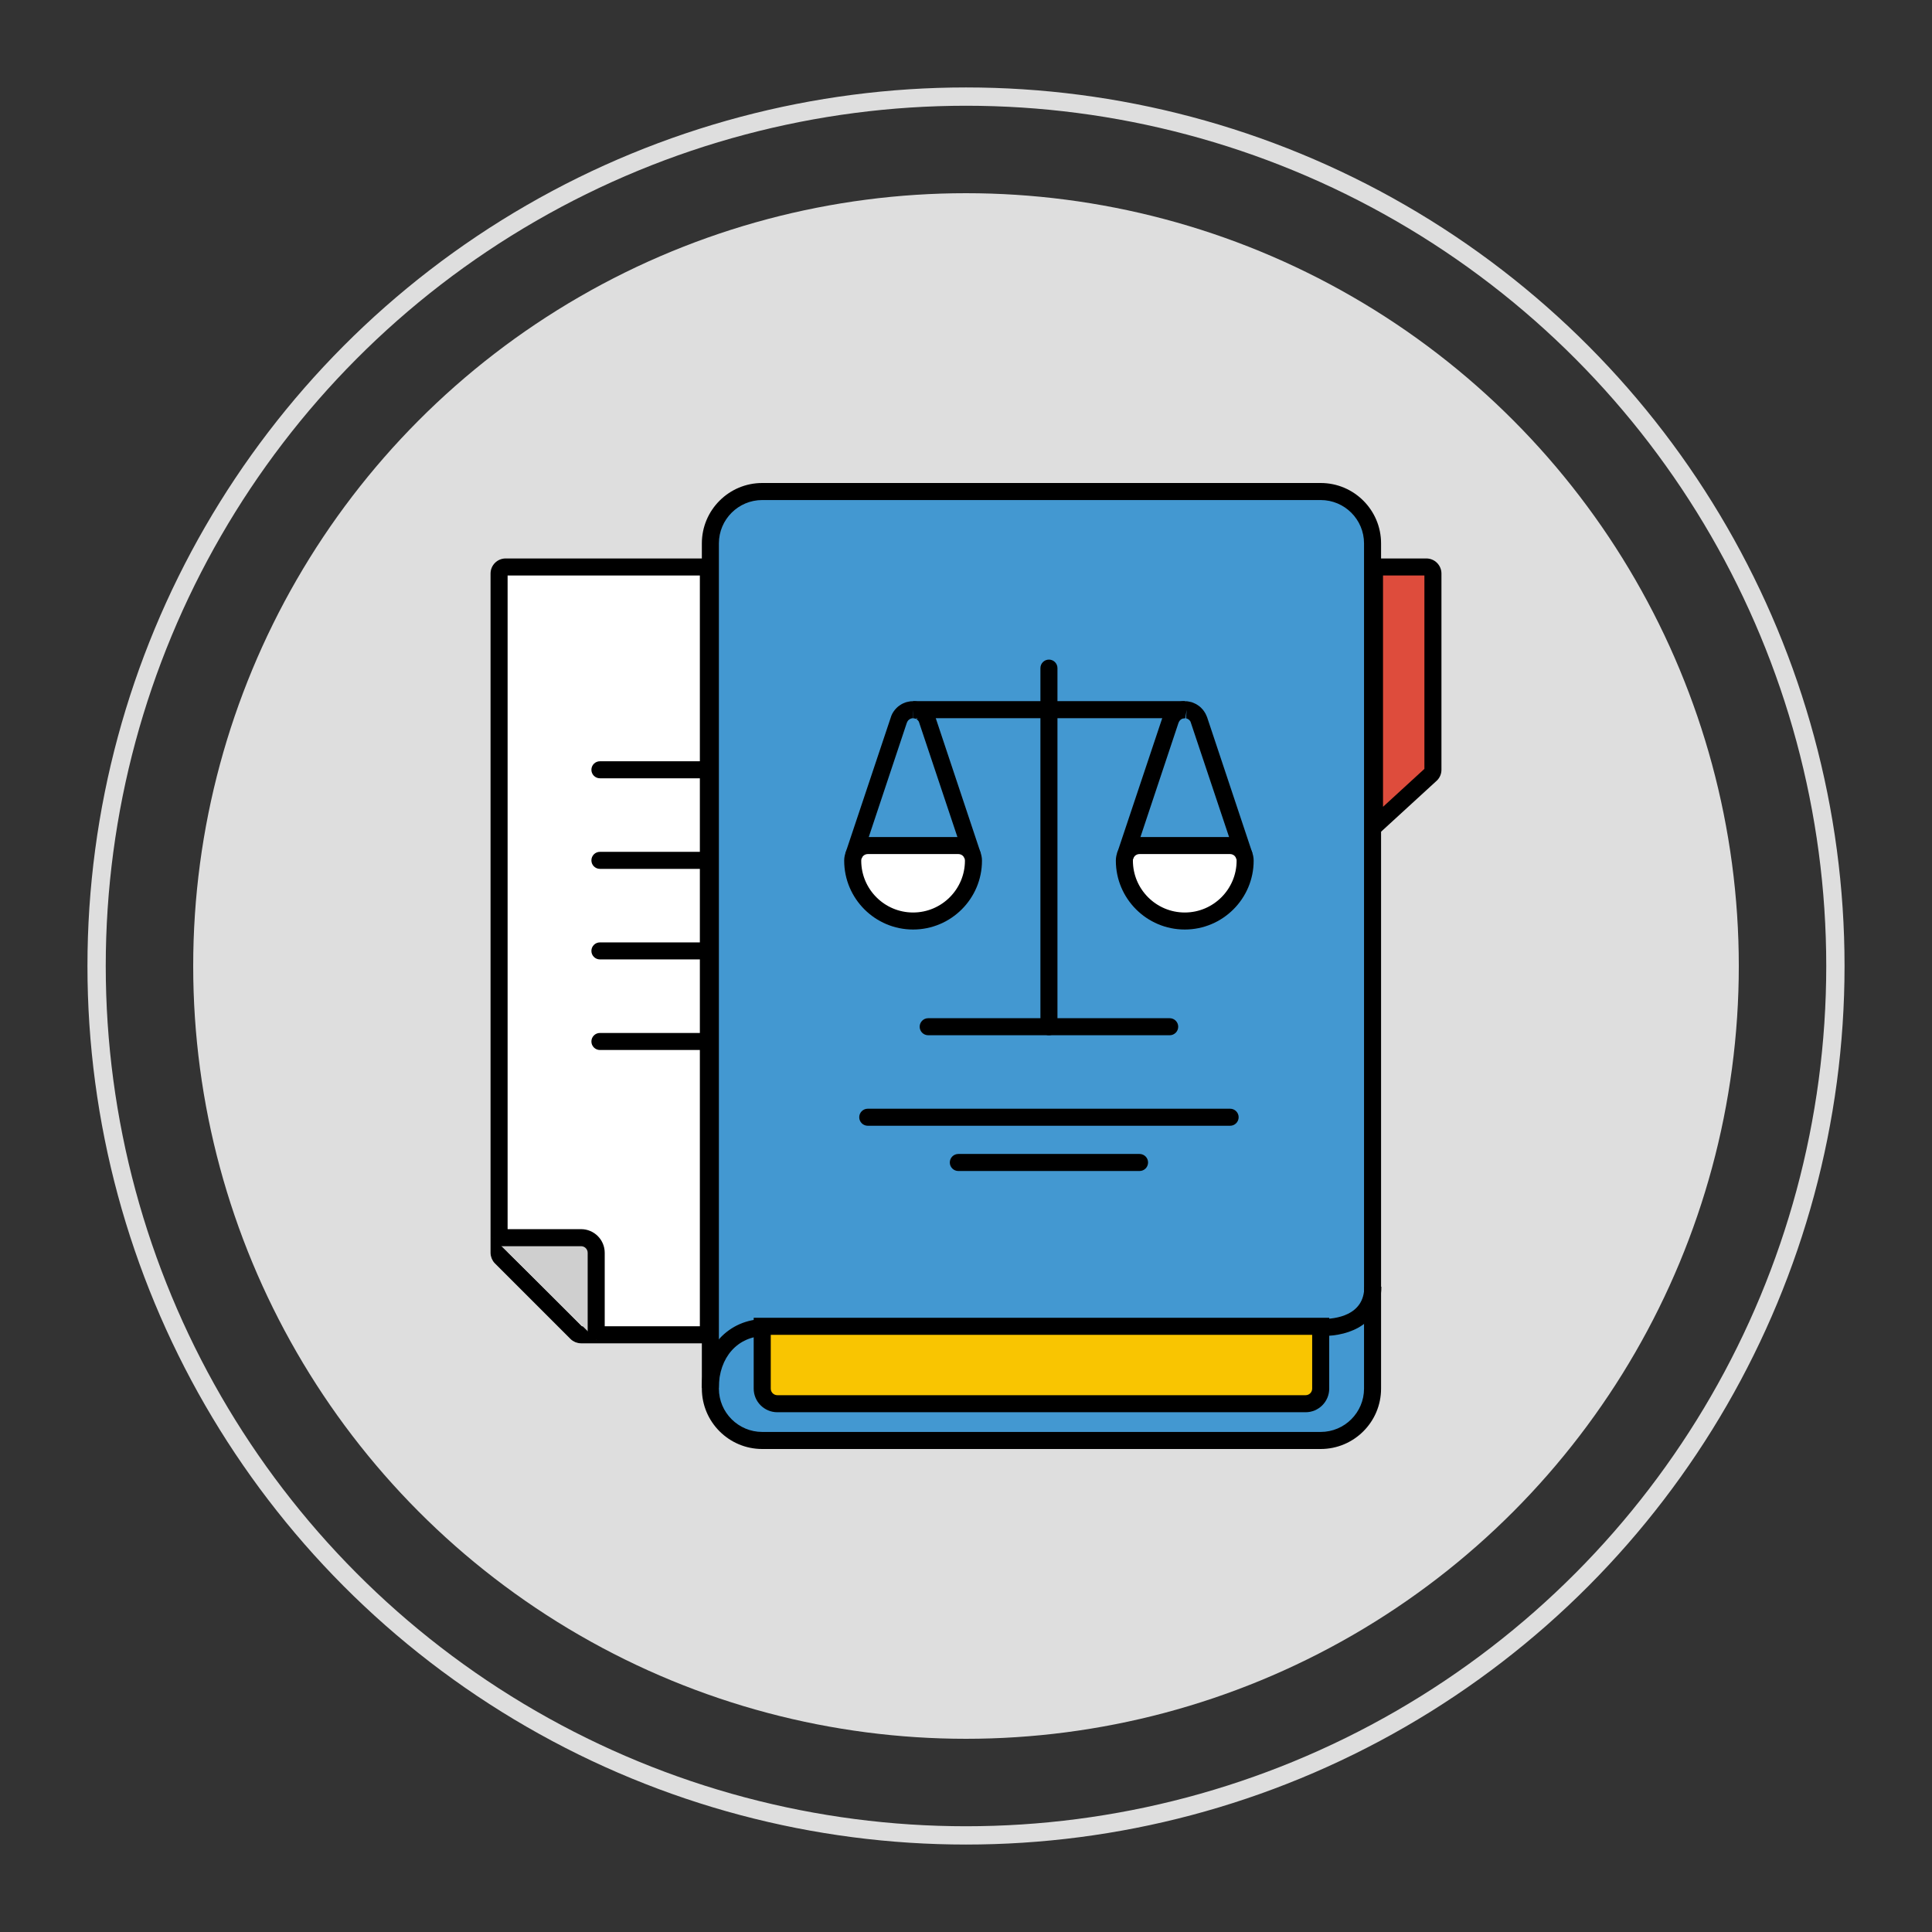 <?xml version="1.0" encoding="utf-8"?>
<!-- Generator: Adobe Illustrator 16.0.0, SVG Export Plug-In . SVG Version: 6.00 Build 0)  -->
<!DOCTYPE svg PUBLIC "-//W3C//DTD SVG 1.1//EN" "http://www.w3.org/Graphics/SVG/1.1/DTD/svg11.dtd">
<svg version="1.1" id="Layer_1" xmlns="http://www.w3.org/2000/svg" xmlns:xlink="http://www.w3.org/1999/xlink" x="0px" y="0px"
	 width="100px" height="100px" viewBox="0 0 100 100" enable-background="new 0 0 100 100" xml:space="preserve">
<rect x="0" y="0" width="100" height="100" fill="#333333" stroke="none"/>
<circle fill="#DEDEDE" cx="50" cy="50" r="40"/>
<circle fill="none" stroke="#DEDEDE" stroke-width="0.947" stroke-miterlimit="10" cx="50" cy="50" r="45"/>
<g>
	<polyline fill="#FFFFFF" points="36.226,29.788 36.226,68.648 30.12,68.648 26.273,64.802 26.273,29.788 36.226,29.788 	"/>
	<g>
		<g>
			<g>
				<g>
					<path fill="#4398D1" d="M39.453,74.559c-1.48,0-2.684-1.204-2.684-2.684v-43.75c0-1.48,1.204-2.685,2.684-2.685h28.906
						c1.48,0,2.684,1.204,2.684,2.685v43.75c0,1.479-1.204,2.684-2.684,2.684H39.453z"/>
				</g>
			</g>
			<g>
				<g>
					<path d="M68.359,25.882c1.237,0,2.243,1.006,2.243,2.243v43.75c0,1.236-1.006,2.242-2.243,2.242H39.453
						c-1.237,0-2.243-1.006-2.243-2.242v-43.75c0-1.237,1.006-2.243,2.243-2.243H68.359 M68.359,25H39.453
						c-1.724,0-3.125,1.401-3.125,3.125v43.75c0,1.724,1.401,3.125,3.125,3.125h28.906c1.723,0,3.125-1.401,3.125-3.125v-43.75
						C71.484,26.401,70.083,25,68.359,25L68.359,25z"/>
				</g>
			</g>
		</g>
		<g>
			<path d="M37.205,71.836h-0.882c0-2.066,1.378-3.566,3.276-3.566h28.852c0.651,0,2.165-0.163,2.165-1.671h0.882
				c0,1.882-1.574,2.553-3.047,2.553H39.599C38.189,69.151,37.205,70.255,37.205,71.836z"/>
		</g>
		<g>
			<path d="M73.047,39.52"/>
		</g>
		<g>
			<g>
				<path fill="#DE4C3C" d="M71.145,29.347h2.684c0.188,0,0.34,0.153,0.34,0.341v10.156c0,0.089-0.036,0.176-0.099,0.239
					l-2.925,2.68V29.347z"/>
			</g>
			<g>
				<g>
					<path d="M73.727,29.788v10.009l-2.142,1.963V29.788H73.727 M73.828,28.906h-3.125v14.859l3.677-3.37
						c0.147-0.146,0.229-0.345,0.229-0.552V29.688C74.609,29.256,74.26,28.906,73.828,28.906L73.828,28.906z"/>
				</g>
			</g>
		</g>
		<g>
			<g>
				<path fill="#F9C501" d="M39.453,68.942v2.933c0,0.432,0.349,0.781,0.781,0.781h27.344c0.432,0,0.781-0.35,0.781-0.781v-3.227
					H39.453V68.942z"/>
			</g>
			<g>
				<path d="M67.578,73.097H40.234c-0.674,0-1.223-0.548-1.223-1.222v-3.668h29.789v3.668
					C68.801,72.549,68.252,73.097,67.578,73.097z M39.894,69.09v2.785c0,0.188,0.153,0.34,0.34,0.34h27.344
					c0.188,0,0.34-0.152,0.34-0.34V69.09H39.894z"/>
			</g>
		</g>
		<g>
			<path d="M36.226,29.788v38.86H30.12l-3.847-3.847V29.788H36.226 M37.108,28.906H26.172c-0.432,0-0.781,0.35-0.781,0.781v35.153
				c0,0.053,0.005,0.104,0.016,0.156c0.004,0.021,0.011,0.038,0.017,0.058c0.008,0.029,0.015,0.059,0.027,0.087
				c0.013,0.031,0.03,0.06,0.046,0.089c0.009,0.015,0.015,0.03,0.024,0.045c0.03,0.045,0.063,0.086,0.101,0.123l3.9,3.9
				c0.038,0.038,0.079,0.072,0.124,0.102c0.013,0.009,0.027,0.014,0.04,0.021c0.03,0.018,0.061,0.036,0.094,0.05
				c0.022,0.009,0.046,0.014,0.069,0.021c0.025,0.008,0.05,0.017,0.076,0.022c0.05,0.01,0.102,0.016,0.153,0.016h7.03V28.906
				L37.108,28.906z"/>
		</g>
		<g>
			<path fill="#CFCFCF" d="M30.859,69.336v-4.492c0-0.433-0.35-0.781-0.781-0.781h-4.569"/>
			<path d="M31.3,69.336h-0.882v-4.492c0-0.188-0.152-0.341-0.34-0.341h-4.569v-0.882h4.569c0.674,0,1.222,0.548,1.222,1.223V69.336
				z"/>
		</g>
		<g>
			<path d="M36.521,40.284h-5.469c-0.244,0-0.441-0.197-0.441-0.44c0-0.244,0.197-0.441,0.441-0.441h5.469
				c0.244,0,0.441,0.197,0.441,0.441C36.962,40.087,36.765,40.284,36.521,40.284z"/>
		</g>
		<g>
			<path d="M36.521,44.972h-5.469c-0.244,0-0.441-0.197-0.441-0.44c0-0.244,0.197-0.441,0.441-0.441h5.469
				c0.244,0,0.441,0.197,0.441,0.441C36.962,44.774,36.765,44.972,36.521,44.972z"/>
		</g>
		<g>
			<path d="M36.521,49.659h-5.469c-0.244,0-0.441-0.197-0.441-0.44c0-0.244,0.197-0.441,0.441-0.441h5.469
				c0.244,0,0.441,0.197,0.441,0.441C36.962,49.462,36.765,49.659,36.521,49.659z"/>
		</g>
		<g>
			<path d="M36.521,54.348h-5.469c-0.244,0-0.441-0.198-0.441-0.441c0-0.244,0.197-0.441,0.441-0.441h5.469
				c0.244,0,0.441,0.197,0.441,0.441C36.962,54.149,36.765,54.348,36.521,54.348z"/>
		</g>
		<g>
			<rect x="47.261" y="36.291" width="14.061" height="0.883"/>
		</g>
		<g>
			<path d="M54.293,53.584c-0.244,0-0.441-0.197-0.441-0.441V34.582c0-0.244,0.197-0.441,0.441-0.441
				c0.244,0,0.441,0.197,0.441,0.441v18.561C54.734,53.387,54.537,53.584,54.293,53.584z"/>
		</g>
		<g>
			<path d="M60.543,53.584h-12.5c-0.244,0-0.441-0.197-0.441-0.441c0-0.243,0.197-0.441,0.441-0.441h12.5
				c0.244,0,0.441,0.198,0.441,0.441C60.984,53.387,60.787,53.584,60.543,53.584z"/>
		</g>
		<g>
			<path d="M63.671,58.269H44.915c-0.244,0-0.441-0.198-0.441-0.441s0.197-0.441,0.441-0.441h18.756
				c0.244,0,0.441,0.198,0.441,0.441S63.915,58.269,63.671,58.269z"/>
		</g>
		<g>
			<path d="M58.983,60.611h-9.38c-0.244,0-0.441-0.197-0.441-0.441c0-0.243,0.197-0.441,0.441-0.441h9.38
				c0.244,0,0.441,0.198,0.441,0.441C59.424,60.414,59.227,60.611,58.983,60.611z"/>
		</g>
		<g>
			<path fill="#FFFFFF" d="M49.605,43.766h-4.688c-0.432,0-0.781,0.35-0.781,0.781c0,1.724,1.402,3.125,3.125,3.125
				c1.724,0,3.125-1.402,3.125-3.125C50.387,44.115,50.037,43.766,49.605,43.766z"/>
			<path d="M47.261,48.112c-1.966,0-3.566-1.6-3.566-3.565c0-0.675,0.548-1.223,1.222-1.223h4.688c0.674,0,1.222,0.548,1.222,1.223
				C50.828,46.513,49.228,48.112,47.261,48.112z M44.917,44.206c-0.188,0-0.34,0.153-0.34,0.341c0,1.479,1.204,2.684,2.684,2.684
				c1.48,0,2.684-1.204,2.684-2.684c0-0.188-0.152-0.341-0.34-0.341H44.917z"/>
		</g>
		<g>
			<path d="M49.928,44.438l-2.369-7.087c-0.005-0.009-0.013-0.019-0.02-0.029l-0.017-0.025c-0.006-0.006-0.016-0.016-0.025-0.025
				c-0.028-0.025-0.039-0.033-0.05-0.04l0.206-0.393l-0.232,0.376c-0.01-0.006-0.022-0.01-0.036-0.016l-0.031-0.013
				c-0.002,0-0.015-0.001-0.027-0.004l-0.03-0.006l-0.028-0.441l-0.004,0.44h-0.043l-0.018,0.005
				c-0.012,0.002-0.027,0.004-0.04,0.009l-0.021,0.008c-0.013,0.006-0.028,0.011-0.042,0.019c-0.033,0.021-0.044,0.028-0.054,0.036
				l-0.024,0.023c-0.004,0.005-0.013,0.013-0.021,0.021l-0.038,0.057c-0.005,0.011-0.01,0.023-0.015,0.035l-0.016,0.036
				l-2.337,7.014l-0.837-0.279l2.377-7.112c0.012-0.029,0.03-0.073,0.053-0.115c0.016-0.029,0.034-0.058,0.052-0.086
				c0.03-0.044,0.052-0.077,0.078-0.107c0.024-0.03,0.053-0.061,0.083-0.091c0.034-0.033,0.056-0.055,0.08-0.074
				c0.035-0.029,0.074-0.057,0.114-0.082c0.029-0.02,0.054-0.035,0.079-0.049c0.044-0.025,0.094-0.047,0.146-0.066
				c0.003-0.003,0.028-0.015,0.056-0.022l0.048-0.015c0.036-0.01,0.085-0.021,0.135-0.028c0.026-0.006,0.05-0.01,0.073-0.013
				c0.045-0.005,0.088-0.006,0.129-0.004c0.057,0,0.088,0.001,0.12,0.004c0.028,0.003,0.06,0.008,0.09,0.015
				c0.051,0.009,0.09,0.018,0.127,0.027l0.048,0.014c0.031,0.011,0.055,0.021,0.078,0.032c0.032,0.013,0.077,0.032,0.121,0.056
				c0.023,0.013,0.048,0.029,0.073,0.045c0.048,0.032,0.085,0.058,0.12,0.087c0.032,0.026,0.055,0.049,0.08,0.073
				c0.029,0.029,0.059,0.061,0.086,0.094c0.024,0.029,0.042,0.056,0.061,0.083c0.028,0.041,0.051,0.076,0.071,0.113
				c0.02,0.038,0.036,0.075,0.051,0.113c0.01,0.019,0.023,0.048,0.033,0.079l2.343,7.03L49.928,44.438z"/>
		</g>
		<g>
			<path fill="#FFFFFF" d="M63.666,43.766h-4.688c-0.432,0-0.781,0.35-0.781,0.781c0,1.724,1.402,3.125,3.125,3.125
				c1.724,0,3.125-1.402,3.125-3.125C64.447,44.115,64.099,43.766,63.666,43.766z"/>
			<path d="M61.322,48.112c-1.966,0-3.566-1.6-3.566-3.565c0-0.675,0.548-1.223,1.222-1.223h4.688c0.674,0,1.223,0.548,1.223,1.223
				C64.889,46.513,63.289,48.112,61.322,48.112z M58.979,44.206c-0.188,0-0.34,0.153-0.34,0.341c0,1.479,1.204,2.684,2.684,2.684
				c1.48,0,2.684-1.204,2.684-2.684c0-0.188-0.153-0.341-0.34-0.341H58.979z"/>
		</g>
		<g>
			<path d="M63.989,44.438l-2.369-7.087c-0.004-0.007-0.011-0.017-0.018-0.026l-0.019-0.028c-0.006-0.007-0.016-0.016-0.025-0.025
				l-0.022-0.021c-0.005-0.004-0.015-0.01-0.025-0.017l-0.027-0.019c-0.011-0.006-0.023-0.01-0.036-0.015l-0.026-0.011
				c-0.01-0.003-0.022-0.005-0.035-0.008l0.037-0.441l-0.076,0.435l-0.064,0.001c-0.033,0.008-0.047,0.01-0.061,0.014l-0.007,0.002
				c-0.028,0.013-0.041,0.018-0.053,0.024c-0.035,0.022-0.046,0.029-0.056,0.038c-0.026,0.026-0.035,0.034-0.042,0.043l-0.038,0.056
				c-0.006,0.012-0.01,0.024-0.016,0.037l-0.016,0.035l-2.337,7.014l-0.837-0.279l2.377-7.111c0.011-0.03,0.03-0.073,0.053-0.116
				c0.017-0.031,0.037-0.063,0.057-0.092c0.023-0.035,0.046-0.068,0.072-0.1c0.026-0.033,0.056-0.063,0.087-0.095
				c0.027-0.026,0.05-0.049,0.075-0.069c0.04-0.033,0.08-0.062,0.122-0.088c0.027-0.019,0.051-0.033,0.076-0.047
				c0.043-0.024,0.094-0.047,0.147-0.067c0,0,0.021-0.011,0.045-0.019l0.052-0.016c0.043-0.012,0.093-0.022,0.143-0.03
				c0.018-0.004,0.042-0.009,0.066-0.012c0.046-0.004,0.088-0.005,0.13-0.004c0.057,0,0.088,0.001,0.12,0.004
				c0.028,0.003,0.06,0.008,0.09,0.015c0.046,0.008,0.087,0.017,0.126,0.027l0.043,0.012c0.035,0.012,0.062,0.023,0.087,0.036
				c0.03,0.011,0.074,0.03,0.117,0.054c0.027,0.015,0.058,0.034,0.088,0.055c0.034,0.022,0.07,0.048,0.105,0.076
				c0.028,0.024,0.05,0.045,0.072,0.066c0.039,0.039,0.067,0.068,0.094,0.101s0.047,0.063,0.068,0.094s0.043,0.065,0.063,0.102
				c0.019,0.035,0.034,0.069,0.048,0.104c0.015,0.03,0.027,0.058,0.037,0.087l2.344,7.033L63.989,44.438z"/>
		</g>
	</g>
</g>
</svg>
